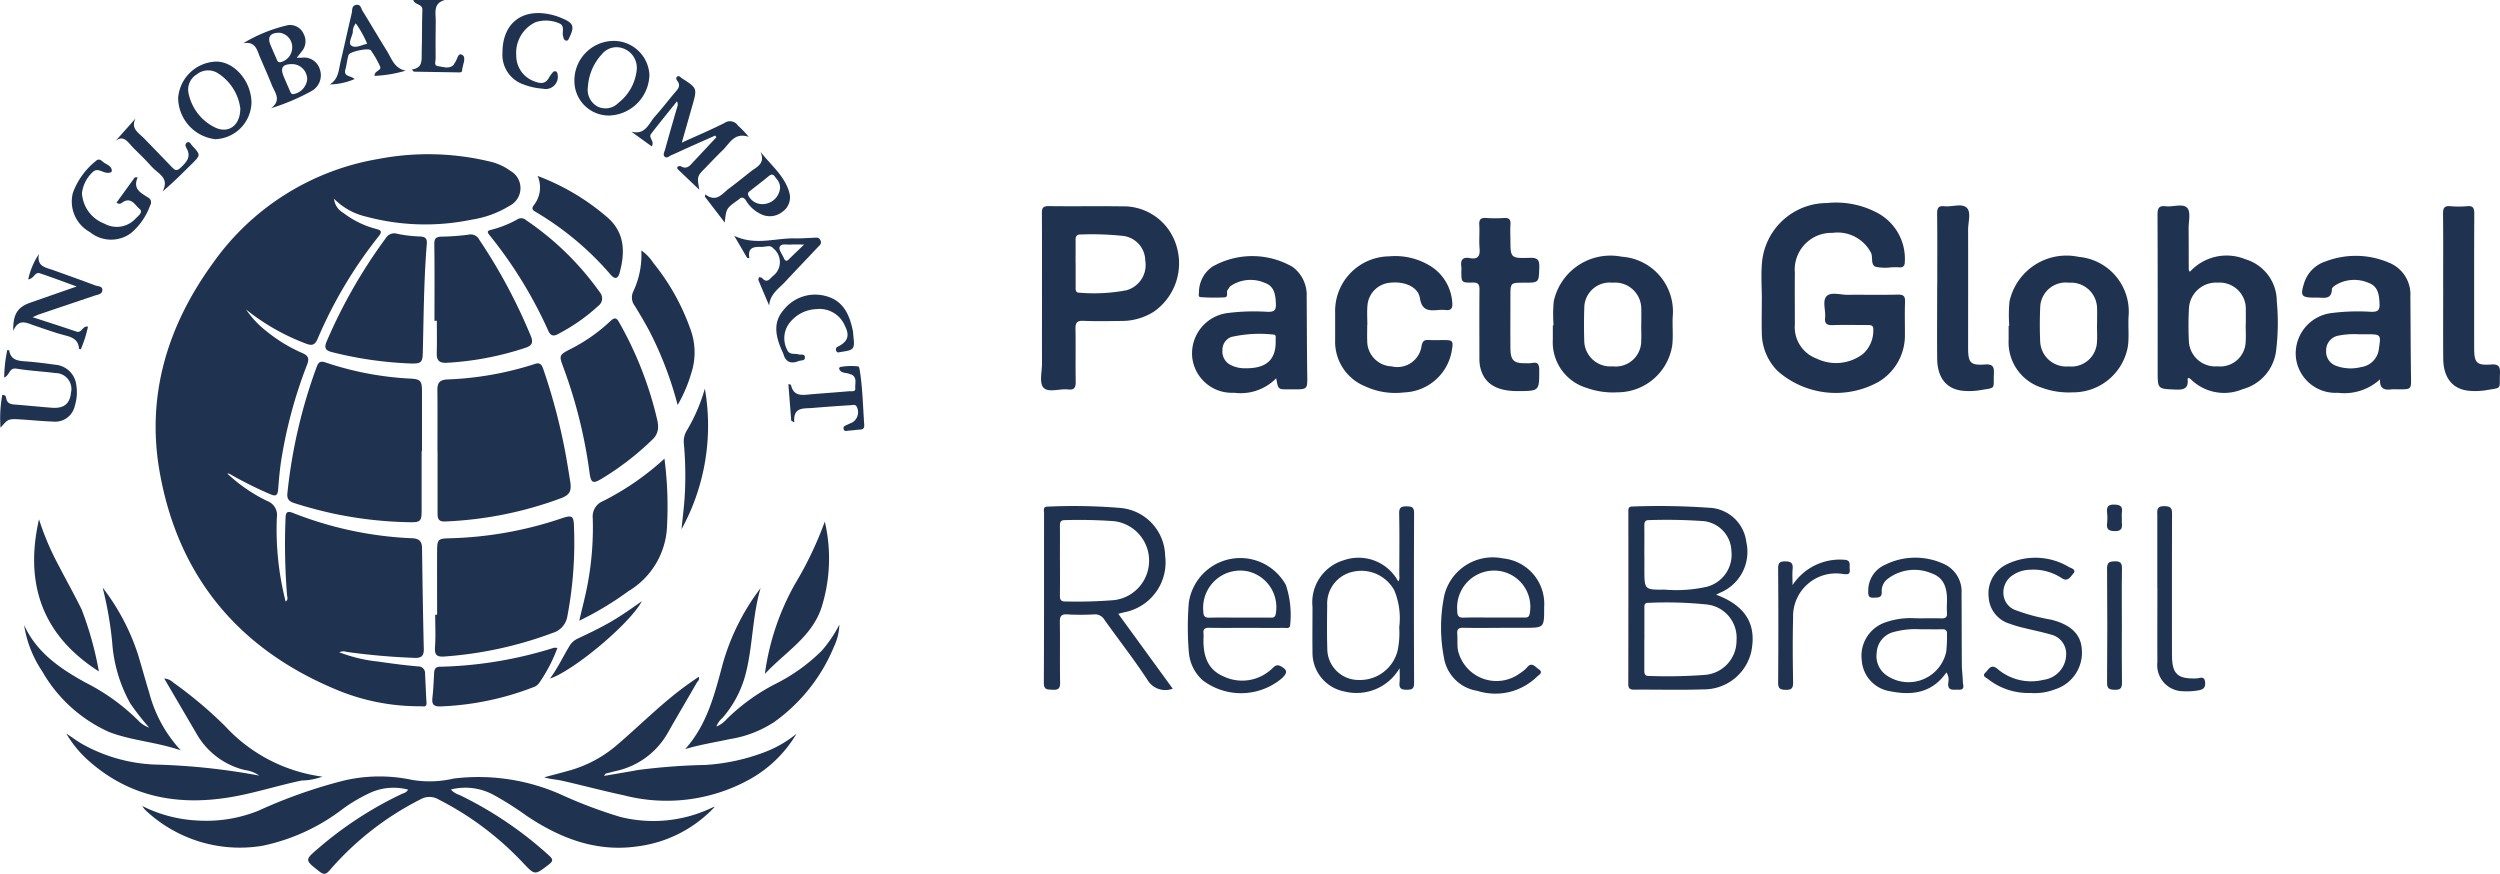 <svg id="Group_3335" data-name="Group 3335" xmlns="http://www.w3.org/2000/svg" xmlns:xlink="http://www.w3.org/1999/xlink" width="204" height="71.302" viewBox="0 0 204 71.302">
  <defs>
    <clipPath id="clip-path">
      <rect id="Rectangle_1948" data-name="Rectangle 1948" width="204" height="71.302" fill="none"/>
    </clipPath>
  </defs>
  <g id="Group_3334" data-name="Group 3334" clip-path="url(#clip-path)">
    <path id="Path_5328" data-name="Path 5328" d="M108.155,132.932a12.248,12.248,0,0,0,3.173.758c1.075.159,2.155.3,3.238.394a.547.547,0,0,1,.583.591c.043.792.071,1.584.119,2.375.024.4-.259.284-.462.286a17.465,17.465,0,0,1-6.884-1.35c-8.035-3.337-12.957-9.3-14.442-17.847-1.076-6.19.662-11.852,4.315-16.9a20.753,20.753,0,0,1,13.551-8.562,21.474,21.474,0,0,1,9.1.213,4.561,4.561,0,0,1,1.659.753,1.615,1.615,0,0,1-.053,2.852,8.246,8.246,0,0,1-3.1,1.135,18.578,18.578,0,0,1-8.611-.248,5.355,5.355,0,0,1-2.62-1.459,1.5,1.5,0,0,0,.754,1.151,7.517,7.517,0,0,0,2.665,1.308c.361.1.567.176.233.594a36.236,36.236,0,0,0-4.99,8.379c-.22.511-.46.587-.976.38a17.723,17.723,0,0,1-4.865-2.776,7.778,7.778,0,0,0,1.689,1.792,12.54,12.54,0,0,0,2.9,1.762c.468.2.594.423.4.931a37.724,37.724,0,0,0-2.141,7.974c-.108.738-.169,1.484-.229,2.228-.035.437-.154.605-.626.394a30.371,30.371,0,0,1-3.28-1.636.354.354,0,0,0-.243-.054,13.154,13.154,0,0,0,3.268,2.243,1.212,1.212,0,0,1,.778,1.319,23.716,23.716,0,0,0,.715,6.88c.235-.163.13-.374.113-.537a51.921,51.921,0,0,1-.121-6.249c.009-.521.143-.63.644-.43a29.791,29.791,0,0,0,9.724,2.053c.548.026.762.275.77.8.038,2.742.077,5.484.144,8.225.014.579-.208.76-.759.735a55.115,55.115,0,0,1-5.549-.489.757.757,0,0,0-.585.031" transform="translate(-80.465 -79.706)" fill="#1f3250"/>
    <path id="Path_5329" data-name="Path 5329" d="M131.9,467.216a10.418,10.418,0,0,1-6.276,3.234c-3.379.5-6.339-.646-9.092-2.49a26.1,26.1,0,0,0-2.639-1.677,4.819,4.819,0,0,0-3.542-.466,1.587,1.587,0,0,0,.707.444,30.736,30.736,0,0,1,7.3,4.935c.332.3.37.449-.012.742-1.142.877-1.128.892-2.1-.135a25,25,0,0,0-6.872-5.164,1.472,1.472,0,0,0-1.511-.013,24.229,24.229,0,0,0-7.4,5.783c-.319.372-.506.358-.864.076-1.173-.922-1.185-.909-.026-1.9a30.252,30.252,0,0,1,6.763-4.4c.175-.083.392-.106.526-.36a4.63,4.63,0,0,0-3.244.331,13.3,13.3,0,0,0-2.044,1.213,16.171,16.171,0,0,1-6.612,3.042,11.234,11.234,0,0,1-9.441-2.828,1.772,1.772,0,0,1-.348-.421,11.273,11.273,0,0,0,4.61,1.19,11.394,11.394,0,0,0,4.854-.8,41.116,41.116,0,0,1,6.907-2.446,12.7,12.7,0,0,1,5.6-.084,8.51,8.51,0,0,0,3.433-.1,16.591,16.591,0,0,1,8.705,1.279,37.729,37.729,0,0,0,4.887,1.848,11.084,11.084,0,0,0,7.491-.747,2.177,2.177,0,0,1,.24-.085" transform="translate(-73.564 -401.392)" fill="#1f3250"/>
    <path id="Path_5330" data-name="Path 5330" d="M182.922,223.854c0,1.608,0,3.215,0,4.823,0,.873-.089.989-.98.969a32.522,32.522,0,0,1-6.194-.7q-1.624-.353-3.207-.856c-.451-.144-.627-.351-.571-.821a42.359,42.359,0,0,1,2.4-10.328c.147-.383.317-.462.711-.331a25.664,25.664,0,0,0,6.907,1.316c.849.041.962.189.963,1.035q0,2.446,0,4.892h-.024" transform="translate(-148.517 -187.033)" fill="#1f3250"/>
    <path id="Path_5331" data-name="Path 5331" d="M261.833,224.646c0-1.654.011-3.308-.006-4.962-.006-.555.181-.818.776-.851a26.289,26.289,0,0,0,7.191-1.271c.44-.152.573.126.679.44a48.78,48.78,0,0,1,1.81,6.871c.137.755.259,1.513.381,2.271.127.788-.032,1.1-.745,1.377a30.679,30.679,0,0,1-9.478,1.9c-.591.03-.6-.333-.6-.742q0-2.515,0-5.031h-.01" transform="translate(-226.136 -187.868)" fill="#1f3250"/>
    <path id="Path_5332" data-name="Path 5332" d="M260.562,317.218c0-1.766-.009-3.533,0-5.3.006-.837.11-.919.948-.941a30.829,30.829,0,0,0,9.19-1.621c.9-.306,1.015-.212,1.031.736a31.973,31.973,0,0,1-.538,7.229,1.7,1.7,0,0,1-1.208,1.379,31.612,31.612,0,0,1-8.852,1.925c-.608.041-.787-.146-.743-.76.064-.879.016-1.766.016-2.649h.152" transform="translate(-224.893 -267.052)" fill="#1f3250"/>
    <path id="Path_5333" data-name="Path 5333" d="M1054.451,129.333c0-1.043-.083-2.093.016-3.126a5.33,5.33,0,0,1,5.29-4.813,7.178,7.178,0,0,1,4.2.845,4.241,4.241,0,0,1,2.162,3.9c0,.388-.122.536-.5.5-.2-.021-.408,0-.612,0a3.646,3.646,0,0,1-1.28-.047c-.4-.166-.212-.725-.351-1.1a3.063,3.063,0,0,0-3.155-1.664,3,3,0,0,0-3.077,3.256c-.013,1.406,0,2.811,0,4.217a2.729,2.729,0,0,0,1.776,2.785,3.621,3.621,0,0,0,3.8-.392,2.556,2.556,0,0,0,.825-1.945c.038-.425-.257-.4-.535-.4-.931,0-1.862-.024-2.792.008-.474.016-.658-.134-.606-.613.065-.6-.253-1.379.135-1.762.355-.35,1.123-.095,1.708-.1,1.362-.013,2.724.018,4.085-.016.492-.012.614.148.595.614-.035.86-.006,1.723-.011,2.584a4.407,4.407,0,0,1-2.156,3.923,7.185,7.185,0,0,1-8.221-.879,4.441,4.441,0,0,1-1.3-3.118c-.021-.884,0-1.768,0-2.652h.021" transform="translate(-910.684 -104.826)" fill="#1f3250"/>
    <path id="Path_5334" data-name="Path 5334" d="M623.266,130.861c0-2.288.008-4.576-.007-6.864,0-.4.049-.6.539-.6,2,.029,3.991-.011,5.987.019a4.5,4.5,0,0,1,4.435,3.165A4.814,4.814,0,0,1,632.41,132a4.866,4.866,0,0,1-2.639.767c-1.043.014-2.088.034-3.129-.009-.531-.022-.65.171-.641.659.026,1.427-.008,2.854.018,4.281.008.477-.084.723-.629.659-.689-.08-1.618.294-2.011-.158-.342-.393-.109-1.293-.111-1.969-.006-1.79,0-3.579,0-5.369m2.746-2.8c0,.634,0,1.269,0,1.9,0,.217-.04.505.3.5a14.02,14.02,0,0,0,3.854-.2,2.139,2.139,0,0,0,1.526-2.424,2.052,2.052,0,0,0-1.856-2.014,24.23,24.23,0,0,0-3.394-.111c-.332-.012-.439.144-.436.448.007.634,0,1.269,0,1.9" transform="translate(-538.241 -106.578)" fill="#1f3250"/>
    <path id="Path_5335" data-name="Path 5335" d="M1294.137,128.424a4.051,4.051,0,0,1,4.541-1.03,3.581,3.581,0,0,1,2.556,3.427,18.535,18.535,0,0,1-.061,4.071,3.711,3.711,0,0,1-2.718,3.1,3.878,3.878,0,0,1-4.232-.8,1.171,1.171,0,0,0-.162-.115c-.042.026-.109.052-.107.069.091.746-.244.916-.961.884-1.478-.066-1.48-.02-1.48-1.5,0-4.262.009-8.525-.012-12.787,0-.533.135-.739.677-.673.6.073,1.4-.258,1.753.142.3.341.1,1.12.108,1.7.01,1.111.006,2.222.011,3.333,0,.038.036.075.088.178m4.554,4.281h.013c0-.386.006-.771,0-1.157a2.138,2.138,0,0,0-2.276-2.245,2.223,2.223,0,0,0-2.365,2.13c-.047.9-.047,1.815,0,2.72a2.158,2.158,0,0,0,2.341,1.979,2.072,2.072,0,0,0,2.285-1.931c.037-.5.006-1,.006-1.5" transform="translate(-1115.448 -106.239)" fill="#1f3250"/>
    <path id="Path_5336" data-name="Path 5336" d="M1381.132,163.232a4.3,4.3,0,0,1-3.445,1.1,3.25,3.25,0,0,1-3.416-2.85,3.321,3.321,0,0,1,2.9-3.656,17.213,17.213,0,0,1,3.259-.1c.485,0,.682-.094.662-.63-.028-.746-.109-1.456-.9-1.735a2.921,2.921,0,0,0-2.789.253c-.088.062-.2.175-.2.266-.017.825-.6.707-1.121.686-.09,0-.181,0-.272,0-1.1,0-1.2-.132-.872-1.187a2.7,2.7,0,0,1,1.757-1.767,6.858,6.858,0,0,1,5.113.082,2.792,2.792,0,0,1,1.8,2.785c.02,2.176.018,4.352.052,6.527.016,1.046.044,1.046-1.032,1.046a4.287,4.287,0,0,0-.544,0c-.577.074-1-.023-.949-.824m-1.721-3.671a6.657,6.657,0,0,0-1.743.125,1.212,1.212,0,0,0-.936,1.194,1.231,1.231,0,0,0,.845,1.268,3.46,3.46,0,0,0,2.011.09,1.694,1.694,0,0,0,1.457-1.577c.168-1.055.129-1.1-.937-1.1h-.7" transform="translate(-1186.921 -132.281)" fill="#1f3250"/>
    <path id="Path_5337" data-name="Path 5337" d="M720.467,163.269a4.057,4.057,0,0,1-3.437,1.183,3.253,3.253,0,0,1-3.414-2.853,3.321,3.321,0,0,1,2.905-3.654,17.135,17.135,0,0,1,3.259-.094c.49,0,.677-.1.658-.634-.026-.747-.112-1.455-.907-1.732a2.907,2.907,0,0,0-2.787.257c-.1.075-.158.218-.243.323-.148.181.11.585-.261.605a16.236,16.236,0,0,1-1.969-.022c-.18-.012-.116-.269-.11-.415a2.551,2.551,0,0,1,1.108-2.077,6.579,6.579,0,0,1,6.536.03,2.848,2.848,0,0,1,1.146,2.421c.017,2.13.015,4.261.046,6.391.017,1.178.04,1.178-1.166,1.178h-.409c-.8,0-.8,0-.957-.907m-2.435-.815c1.683,0,2.451-.741,2.388-2.322-.006-.162.081-.434-.193-.427a10.307,10.307,0,0,0-3.44.2,1.111,1.111,0,0,0-.707,1.073,1.223,1.223,0,0,0,.638,1.193,2.564,2.564,0,0,0,1.315.282" transform="translate(-616.326 -132.404)" fill="#1f3250"/>
    <path id="Path_5338" data-name="Path 5338" d="M929.623,158.893a11.225,11.225,0,0,1,.017-1.963,4.733,4.733,0,0,1,5.541-3.634,4.484,4.484,0,0,1,4.171,4.809c-.054.812.051,1.639-.049,2.443a4.518,4.518,0,0,1-4.467,3.814,6.3,6.3,0,0,1-2.473-.348,3.885,3.885,0,0,1-2.8-3.965q0-.578,0-1.155h.055m7.162-.029c0-.452.014-.9,0-1.356a2.139,2.139,0,0,0-2.349-2.092,2.071,2.071,0,0,0-2.3,2.053c-.033.88-.028,1.763-.006,2.644a2.13,2.13,0,0,0,2.318,2.128,2.083,2.083,0,0,0,2.333-2.09c.018-.429,0-.859,0-1.288" transform="translate(-802.852 -132.349)" fill="#1f3250"/>
    <path id="Path_5339" data-name="Path 5339" d="M1202.471,158.922a11.683,11.683,0,0,1,.016-1.965,4.761,4.761,0,0,1,5.653-3.651,4.486,4.486,0,0,1,4.069,4.83c-.052.812.052,1.64-.054,2.443a4.525,4.525,0,0,1-4.5,3.781,6.366,6.366,0,0,1-2.536-.381,3.884,3.884,0,0,1-2.7-3.9q0-.578,0-1.155h.045m7.164-.074h.008c0-.452.015-.9,0-1.356a2.126,2.126,0,0,0-2.292-2.079,2.082,2.082,0,0,0-2.348,2c-.042.947-.043,1.9,0,2.847a2.127,2.127,0,0,0,2.318,1.982,2.089,2.089,0,0,0,2.312-1.966c.032-.472.005-.949.005-1.423" transform="translate(-1038.515 -132.345)" fill="#1f3250"/>
    <path id="Path_5340" data-name="Path 5340" d="M343.539,199.405a1.37,1.37,0,0,1-.448,1.094,22.779,22.779,0,0,1-4.191,3.232c-.691.416-.843.3-.955-.53a39.59,39.59,0,0,0-2.118-8.535c-.385-1.035-.384-1.051.6-1.555a13.8,13.8,0,0,0,3.215-2.257c.255-.241.464-.36.686.034A29.611,29.611,0,0,1,343.492,199a3.181,3.181,0,0,1,.047.4" transform="translate(-289.841 -164.645)" fill="#1f3250"/>
    <path id="Path_5341" data-name="Path 5341" d="M201.753,150.338a30.975,30.975,0,0,1-6.411-.921c-.52-.13-.707-.314-.455-.893a42.235,42.235,0,0,1,4.807-8.4.816.816,0,0,1,.966-.366,10.785,10.785,0,0,0,1.816.214c.435.017.614.144.577.6-.243,2.958-.254,5.925-.328,8.89-.02.8-.143.887-.973.879" transform="translate(-168.225 -120.676)" fill="#1f3250"/>
    <path id="Path_5342" data-name="Path 5342" d="M260,147.386c0-2.085.017-4.17-.013-6.254-.007-.458.144-.594.567-.61a19.448,19.448,0,0,0,2.235-.162.78.78,0,0,1,.875.425,44.525,44.525,0,0,1,4.19,7.83c.207.491.154.788-.414.971a24.58,24.58,0,0,1-6.447,1.23c-.6.027-.821-.194-.806-.777.024-.883.006-1.767.006-2.651H260" transform="translate(-224.547 -121.212)" fill="#1f3250"/>
    <path id="Path_5343" data-name="Path 5343" d="M981.88,310.157c2.412.9,3.319,2.425,2.866,4.651a3.966,3.966,0,0,1-3.916,3.075c-1.882.065-3.768.008-5.652.023-.356,0-.468-.115-.468-.468q.013-7.006.006-14.013c0-.228-.029-.47.325-.463a58.359,58.359,0,0,1,6.255.1,3.18,3.18,0,0,1,3.047,2.807,3.608,3.608,0,0,1-2.136,4.125c-.075.036-.15.074-.328.162m-5.861,3.632c0,.837,0,1.674,0,2.511,0,.272.013.5.379.489a41.041,41.041,0,0,0,4.546-.085,2.8,2.8,0,0,0,2.6-2.822,2.731,2.731,0,0,0-2.448-2.928,32.415,32.415,0,0,0-4.745-.131c-.357-.013-.326.225-.326.454q0,1.256,0,2.512m0-6.86v1.154c0,1.665,0,1.679,1.639,1.661a11.428,11.428,0,0,0,3.439-.229,2.7,2.7,0,0,0,2.023-2.917,2.529,2.529,0,0,0-2.444-2.455,42.378,42.378,0,0,0-4.274-.071c-.36-.008-.389.2-.387.483.008.792,0,1.583,0,2.375" transform="translate(-841.842 -261.63)" fill="#1f3250"/>
    <path id="Path_5344" data-name="Path 5344" d="M801.863,158.967c0,.431-.017.862,0,1.292a2.069,2.069,0,0,0,1.99,2.1,1.992,1.992,0,0,0,2.445-1.678c.078-.359.2-.5.575-.475.406.029.817.005,1.225.007.748,0,.8.063.673.825a4.093,4.093,0,0,1-3.913,3.447,5.845,5.845,0,0,1-3.185-.507,3.921,3.921,0,0,1-2.428-3.763c0-.748,0-1.5,0-2.244a4.463,4.463,0,0,1,4.4-4.59,5.464,5.464,0,0,1,3.5.87,3.8,3.8,0,0,1,1.657,2.91c.041.415-.063.655-.54.6a3.01,3.01,0,0,0-.612,0c-.753.065-1.329.063-1.49-.976-.143-.922-1.273-1.388-2.436-1.25a2.016,2.016,0,0,0-1.843,1.873c-.047.517-.008,1.042-.008,1.563h-.015" transform="translate(-690.297 -132.463)" fill="#1f3250"/>
    <path id="Path_5345" data-name="Path 5345" d="M330.631,413.253c.966-.168,1.868-.315,2.766-.482a50.744,50.744,0,0,1,5.488-.413,16.377,16.377,0,0,0,4.96-1.087,9.236,9.236,0,0,0,2.495-1.463,10.193,10.193,0,0,1-3.949,3.792,13.975,13.975,0,0,1-10.155,1.232c-1.683-.357-3.347-.806-5.025-1.186-.476-.108-.972-.124-1.463-.279.727-.2,1.457-.382,2.181-.59a10.151,10.151,0,0,0,3.837-2.114c1.875-1.608,3.613-3.376,5.625-4.825.312-.225.63-.44.959-.67.117.235-.074.346-.15.48-.789,1.375-1.6,2.739-2.381,4.117a6.425,6.425,0,0,1-4.276,3.1c-.263.065-.527.132-.788.205-.03.009-.046.067-.123.187" transform="translate(-281.342 -349.938)" fill="#1f3250"/>
    <path id="Path_5346" data-name="Path 5346" d="M55.419,414.079a2.6,2.6,0,0,0-1.179-.449,6.2,6.2,0,0,1-3.881-2.879c-.879-1.5-1.757-3-2.685-4.586a1.149,1.149,0,0,1,.732.323,34.331,34.331,0,0,1,4.214,3.54,13.131,13.131,0,0,0,7.96,4.143,5.157,5.157,0,0,1-1.695.316c-1.951.41-3.85,1.032-5.82,1.361-4.376.731-8.346-.042-11.706-3.106a8.977,8.977,0,0,1-1.678-2.092c.511.341.876.612,1.266.841a13.217,13.217,0,0,0,5.963,1.694,53.448,53.448,0,0,1,8.51.9" transform="translate(-34.272 -350.797)" fill="#1f3250"/>
    <path id="Path_5347" data-name="Path 5347" d="M630.9,311.694l4.448,6.113a1.688,1.688,0,0,1-2.052-.7c-1.1-1.686-2.352-3.279-3.522-4.923a.881.881,0,0,0-.837-.438,19.518,19.518,0,0,1-2.179,0c-.545-.038-.63.181-.622.66.027,1.633-.01,3.266.022,4.9.01.5-.163.614-.621.588-.408-.023-.712.026-.708-.58.027-4.6.013-9.209.019-13.813,0-.218-.123-.558.295-.549a46.1,46.1,0,0,1,5.916.106,4,4,0,0,1,3.669,3.9,4.145,4.145,0,0,1-3.338,4.615c-.13.035-.262.066-.491.125m-4.753-4.345c0,.951.01,1.9-.005,2.853-.005.336.085.5.455.484a37.076,37.076,0,0,0,4.006-.113,3.245,3.245,0,0,0-.026-6.437,39.594,39.594,0,0,0-4.007-.087c-.4-.013-.431.206-.427.515.01.928,0,1.857,0,2.785" transform="translate(-539.653 -261.611)" fill="#1f3250"/>
    <path id="Path_5348" data-name="Path 5348" d="M353.71,274.554a30.078,30.078,0,0,1,.214,5.428,6.468,6.468,0,0,1-3.154,5.385,25.744,25.744,0,0,1-4.01,2.412c.248-1.076.509-2.048.69-3.035a24.926,24.926,0,0,0,.409-5.337,1.35,1.35,0,0,1,.843-1.392,22.088,22.088,0,0,0,5.009-3.461" transform="translate(-299.491 -237.128)" fill="#1f3250"/>
    <path id="Path_5349" data-name="Path 5349" d="M878.659,132.1c0,1.572,0,1.609,1.595,1.557.659-.021.78.208.761.8-.04,1.228-.011,1.229-1.262,1.23-1.093,0-1.094,0-1.094,1.124,0,1.406-.01,2.812,0,4.218.01,1.007.272,1.248,1.26,1.229a2.665,2.665,0,0,0,.476-.014c.476-.1.617.073.616.561,0,1.72.016,1.72-1.731,1.728-1.807.008-2.812-.643-3.1-2.024a3.718,3.718,0,0,1-.052-.743c0-1.837-.014-3.674.007-5.51,0-.43-.1-.591-.561-.581-.918.019-.918-.009-.919-.946a2.139,2.139,0,0,0,0-.34c-.089-.551.113-.819.691-.71.689.129.849-.188.794-.818s.018-1.271-.022-1.9c-.029-.469.156-.582.583-.553a10.459,10.459,0,0,0,1.429,0c.426-.03.564.132.533.543-.029.383-.006.771-.006,1.156" transform="translate(-755.409 -112.619)" fill="#1f3250"/>
    <path id="Path_5350" data-name="Path 5350" d="M410.223,365.2c1.795-2,2.4-4.5,3.065-6.973a18.478,18.478,0,0,1,3.079-6.152c-.691,2.325-.624,4.775-1.246,7.105a8.854,8.854,0,0,1-1.874,3.5,1.591,1.591,0,0,0-.485.691,2.194,2.194,0,0,0,.841-.608,16.192,16.192,0,0,1,3.951-2.858,14.685,14.685,0,0,0,3.8-2.716,10.589,10.589,0,0,0,1.443-2.137,4.5,4.5,0,0,1-.438,1.791A14.193,14.193,0,0,1,417.481,363a9.218,9.218,0,0,1-3.654,1.4c-1.192.259-2.4.448-3.6.805" transform="translate(-354.303 -304.085)" fill="#1f3250"/>
    <path id="Path_5351" data-name="Path 5351" d="M14.427,354.777c1.028,2.259,2.95,3.561,5.022,4.7a16.939,16.939,0,0,1,4.286,3.084,2.212,2.212,0,0,0,.9.587,20.273,20.273,0,0,1-1.547-1.98,11.927,11.927,0,0,1-1.472-4.97,29.811,29.811,0,0,0-.78-4.474,18.018,18.018,0,0,1,2.9,5.506c.312,1.04.6,2.087.916,3.125A10.981,10.981,0,0,0,27.211,365c-2.043-.694-4.029-.789-5.86-1.5a11.868,11.868,0,0,1-5.444-4.942,9.272,9.272,0,0,1-1.481-3.787" transform="translate(-12.46 -303.774)" fill="#1f3250"/>
    <path id="Path_5352" data-name="Path 5352" d="M301.313,137.2a.754.754,0,0,1-.307.58,15.131,15.131,0,0,1-3.33,2.322c-.385.207-.6.061-.752-.276a35.587,35.587,0,0,0-4.816-7.834c-.184-.227-.184-.331.12-.407a8.677,8.677,0,0,0,2.194-.874.582.582,0,0,1,.686.08,23.544,23.544,0,0,1,5.993,5.849.852.852,0,0,1,.214.559" transform="translate(-252.179 -112.825)" fill="#1f3250"/>
    <path id="Path_5353" data-name="Path 5353" d="M792.722,316.3a4.067,4.067,0,0,1-4.517,1.9,3.21,3.21,0,0,1-2.592-3.222c-.018-1.224,0-2.448,0-3.672a3.587,3.587,0,0,1,2.546-3.811,3.673,3.673,0,0,1,4.448,1.724c.151-.184.086-.391.087-.575.006-1.655.024-3.31-.009-4.963-.01-.508.181-.592.627-.584.411.007.593.071.591.55q-.028,6.935,0,13.871c0,.487-.192.54-.6.543s-.635-.08-.59-.556c.038-.4.008-.8.008-1.205m-.035-3.3a5.917,5.917,0,0,0-.4-3.055,3.07,3.07,0,0,0-3.344-1.519,2.663,2.663,0,0,0-2.129,2.771c-.018,1.177-.028,2.355.008,3.532a2.55,2.55,0,0,0,2.573,2.535,3.16,3.16,0,0,0,3.159-2.377,6.908,6.908,0,0,0,.138-1.887" transform="translate(-678.513 -261.778)" fill="#1f3250"/>
    <path id="Path_5354" data-name="Path 5354" d="M1462.43,129.911c0-1.972.013-3.944-.01-5.915-.005-.463.106-.66.6-.616a7.4,7.4,0,0,0,1.36,0c.5-.048.591.162.589.616-.017,3.649-.01,7.3-.009,10.946,0,1.21.189,1.44,1.363,1.356.637-.046.771.165.742.743-.064,1.318.231,1.124-1.17,1.36a5.551,5.551,0,0,1-1.22.053c-1.42-.079-2.223-1.011-2.239-2.628-.019-1.972,0-3.943-.005-5.915" transform="translate(-1263.068 -106.555)" fill="#1f3250"/>
    <path id="Path_5355" data-name="Path 5355" d="M1159.592,129.562c0-1.972.014-3.943-.01-5.915-.006-.468.116-.663.6-.609.623.07,1.434-.265,1.828.138.36.368.1,1.164.1,1.771.009,3.218,0,6.436,0,9.654,0,1.206.19,1.437,1.367,1.352.644-.046.764.177.737.747-.062,1.318.231,1.117-1.173,1.357a5.458,5.458,0,0,1-1.22.052c-1.421-.082-2.22-1.014-2.235-2.632-.018-1.972,0-3.943,0-5.915" transform="translate(-1001.512 -106.21)" fill="#1f3250"/>
    <path id="Path_5356" data-name="Path 5356" d="M1121.322,343.143c-1.153,1.674-2.793,1.906-4.59,1.539a2.733,2.733,0,0,1-2.314-2.5,2.877,2.877,0,0,1,1.967-3.135,6.218,6.218,0,0,1,2.409-.321c.7.014,1.407-.013,2.109.009.354.011.5-.1.465-.463a6.961,6.961,0,0,1,0-.815c.031-1.035-.142-2.012-1.252-2.395a3.587,3.587,0,0,0-3.605.465,1.224,1.224,0,0,0-.466,1.021c.029.545-.306.474-.655.5-.454.029-.454-.238-.446-.558a2.289,2.289,0,0,1,1.353-2.118,5.538,5.538,0,0,1,4.739-.112,2.465,2.465,0,0,1,1.521,2.444c.016,1.926.009,3.852.024,5.778,0,.475.072.948.081,1.423.005.268.225.683-.362.651-.408-.023-.91.141-.824-.59a1.035,1.035,0,0,0-.152-.815m-2.1-3.523a6.7,6.7,0,0,0-2.356.264,1.835,1.835,0,0,0-1.233,1.635,1.918,1.918,0,0,0,.842,1.883,3.148,3.148,0,0,0,4.833-1.966,12.221,12.221,0,0,0,.061-1.421c.016-.29-.1-.407-.392-.4-.521.013-1.042,0-1.755,0" transform="translate(-962.495 -288.276)" fill="#1f3250"/>
    <path id="Path_5357" data-name="Path 5357" d="M867.5,339.683c-1.02,0-2.041.016-3.061-.008-.391-.009-.525.122-.494.5.037.45-.016.913.061,1.354a3.226,3.226,0,0,0,5.1,1.828,2.378,2.378,0,0,0,.521-.433c.407-.511.689-.043.962.134.427.277-.013.479-.153.622a4.854,4.854,0,0,1-4.856,1.141,3.262,3.262,0,0,1-2.721-2.709,12.946,12.946,0,0,1,.04-5.126,4.071,4.071,0,0,1,4.773-2.971,3.73,3.73,0,0,1,3.363,4c.008,1.663.008,1.663-1.63,1.663h-1.9m-.647-.839c.839,0,1.678,0,2.517,0,.192,0,.392.037.47-.256a2.958,2.958,0,0,0-2.521-3.552,3.017,3.017,0,0,0-3.378,3.262c0,.4.1.57.531.556.793-.027,1.587-.008,2.381-.008" transform="translate(-745.033 -288.449)" fill="#1f3250"/>
    <path id="Path_5358" data-name="Path 5358" d="M715.878,339.662c-1.02,0-2.041.012-3.061-.006-.348-.006-.512.094-.467.458a2.691,2.691,0,0,1,0,.407c-.039,1.362.3,2.556,1.677,3.12a3.519,3.519,0,0,0,3.92-.657c.225-.2.366-.383.735-.177.548.306.5.536.1.939a5.174,5.174,0,0,1-6.5.191,3.425,3.425,0,0,1-1.131-2.328,24.573,24.573,0,0,1,0-4,4.243,4.243,0,0,1,7.925-1.434,7.745,7.745,0,0,1,.349,3.212c0,.374-.292.274-.494.276-1.02.008-2.041,0-3.061,0m-.641-.838c.839,0,1.678,0,2.517,0,.189,0,.4.051.486-.238a3,3,0,0,0-2.365-3.557,3.036,3.036,0,0,0-3.532,3.3c.009.391.138.513.513.5.793-.019,1.587-.006,2.381-.006" transform="translate(-614.144 -288.428)" fill="#1f3250"/>
    <path id="Path_5359" data-name="Path 5359" d="M381.97,162.523a29.33,29.33,0,0,0-2.278-5.983c-.383-.717-.795-1.42-1.223-2.111a1.12,1.12,0,0,1-.131-1.143,7,7,0,0,0,.669-3.375,3.638,3.638,0,0,1,.964,1,18.2,18.2,0,0,1,3.036,5.409,5.469,5.469,0,0,1,.068,3.635,11.8,11.8,0,0,1-1.1,2.564" transform="translate(-326.675 -129.476)" fill="#1f3250"/>
    <path id="Path_5360" data-name="Path 5360" d="M1191.474,344.85a5.3,5.3,0,0,1-3.487-1.107c-.154-.131-.561-.262-.251-.545.247-.226.444-.764.981-.318a4.227,4.227,0,0,0,3.762.9,2.122,2.122,0,0,0,1.853-2.109,1.612,1.612,0,0,0-1.253-1.586c-.716-.21-1.452-.352-2.176-.536a8.709,8.709,0,0,1-1.17-.344,2.4,2.4,0,0,1-1.724-2.145,2.637,2.637,0,0,1,1.528-2.733,5.337,5.337,0,0,1,5.026.252c.171.094.646.2.336.548-.212.237-.439.7-.943.346a4.194,4.194,0,0,0-2.586-.675,2.551,2.551,0,0,0-1.349.41,1.67,1.67,0,0,0-.81,1.55,1.5,1.5,0,0,0,1,1.341,16.3,16.3,0,0,0,2.885.771c1.583.391,2.42,1.17,2.508,2.381a3.138,3.138,0,0,1-2.188,3.306,4.625,4.625,0,0,1-1.939.3" transform="translate(-1025.731 -288.306)" fill="#1f3250"/>
    <path id="Path_5361" data-name="Path 5361" d="M269.009,387.754a12.606,12.606,0,0,1-1.5,2.876.954.954,0,0,1-.492.339,23.351,23.351,0,0,1-7.526,1.556c-.6.023-.741-.179-.679-.726.077-.673.1-1.351.139-2.028.016-.292.133-.48.445-.482a33.438,33.438,0,0,0,9.327-1.546,1.19,1.19,0,0,1,.282.01" transform="translate(-223.525 -334.882)" fill="#1f3250"/>
    <path id="Path_5362" data-name="Path 5362" d="M319.1,105.291a18.794,18.794,0,0,1,5.782,3.453c1.363,1.257,1.362,2.812.922,4.444-.124.461-.358.6-.733.166A24.449,24.449,0,0,0,318.9,108.2c-.276-.162-.26-.311-.092-.529a2.331,2.331,0,0,0,.3-2.382" transform="translate(-275.24 -90.938)" fill="#1f3250"/>
    <path id="Path_5363" data-name="Path 5363" d="M457.854,324.654a20.486,20.486,0,0,1,2.471-7.359,29.48,29.48,0,0,0,2.421-5.072,13.3,13.3,0,0,1-.255,6.966c-.782,2.434-2.94,3.646-4.636,5.465" transform="translate(-395.441 -269.662)" fill="#1f3250"/>
    <path id="Path_5364" data-name="Path 5364" d="M25.706,323.279c-4.547-2.9-6.1-7.063-4.886-12.411a22.3,22.3,0,0,0,1.593,3.747c.623,1.205,1.286,2.39,1.887,3.606a27.657,27.657,0,0,1,1.406,5.058" transform="translate(-17.638 -268.492)" fill="#1f3250"/>
    <path id="Path_5365" data-name="Path 5365" d="M384.763,50.421q-1.163.517-2.325,1.034c-.414.185-.82.387-1.239.56-.178.073-.371.29-.554.142s-.035-.39.016-.575c.319-1.156.654-2.308.986-3.461a.545.545,0,0,0-.012-.488c-.724.906-1.43,1.77-2.111,2.653-.244.317.32.6.052,1.021l-1.663-1.2c1.148.308,1.42-.676,1.929-1.243.59-.658,1.125-1.365,1.7-2.034.227-.262.384-.5.151-.833-.073-.1-.184-.251-.056-.365.167-.148.287.044.406.121,1.254.808,1.253.81.843,2.248l-.856,3c1.271-.577,2.391-1.054,3.479-1.6a.78.78,0,0,1,1.105.209,7.944,7.944,0,0,1,.876.918c-1.188-.388-1.549.543-2.111,1.082-.491.471-.955.97-1.431,1.456-.674.688-.674.688-.489,1.78-.64-.611-1.183-1.127-1.724-1.646-.069-.066-.112-.169-.035-.234a.275.275,0,0,1,.248-.04c.532.316.78-.1,1.065-.4.618-.65,1.227-1.31,1.839-1.965l-.094-.137" transform="translate(-326.396 -39.363)" fill="#1f3250"/>
    <path id="Path_5366" data-name="Path 5366" d="M1291.338,309.67c0-1.973,0-3.945,0-5.917,0-.414-.087-.772.587-.764.625.007.617.29.616.739q-.016,5.679-.006,11.359c0,1.606.437,2.016,2.029,1.956.24-.009.612-.232.672.29.055.473-.154.63-.59.694a5.518,5.518,0,0,1-1.491.043,2.127,2.127,0,0,1-1.81-2.344c-.013-2.018,0-4.036,0-6.054" transform="translate(-1115.302 -261.686)" fill="#1f3250"/>
    <path id="Path_5367" data-name="Path 5367" d="M1065.592,337.093a4.624,4.624,0,0,1,4.152-2.068c.667.015.469.431.51.779.058.49-.248.413-.552.387a3.5,3.5,0,0,0-4.068,3.6c-.045,1.744-.029,3.491,0,5.235.006.466-.105.627-.6.617-.45-.009-.624-.092-.621-.592q.035-4.658,0-9.315c0-.443.12-.574.568-.573s.661.11.616.6c-.04.44-.008.887-.008,1.331" transform="translate(-919.317 -289.354)" fill="#1f3250"/>
    <path id="Path_5368" data-name="Path 5368" d="M147.9,21.726c.895-.669.3-1.294.061-1.9-.3-.757-.633-1.5-.956-2.249-.251-.58-.349-1.33-1.371-1.157a12.449,12.449,0,0,1,3.657-1.476,1.214,1.214,0,0,1,1.275.732,1.268,1.268,0,0,1-.148,1.4c-.115.156-.242.3-.423.529.2,0,.3,0,.409,0a1.339,1.339,0,0,1,1.475.938,1.471,1.471,0,0,1-.66,1.772,17.629,17.629,0,0,1-3.319,1.411m1.786-3.6c-.86-.014-1.066.277-.738,1.047q.238.559.483,1.114c.061.137.084.3.31.288a1.381,1.381,0,0,0,1.109-1.2,1.243,1.243,0,0,0-1.163-1.249m-1.1-2.562c-.769,0-1.011.348-.717,1.038.16.374.325.747.485,1.121.064.148.108.281.333.245a1.248,1.248,0,0,0,.94-1.253,1.183,1.183,0,0,0-1.042-1.151" transform="translate(-125.783 -12.894)" fill="#1f3250"/>
    <path id="Path_5369" data-name="Path 5369" d="M7.923,158.335c-.036-1.353.354-1.944,1.368-2.3,1.207-.424,2.415-.843,3.809-1.329-1.121-.4-2.064-.765-3.021-1.08-.392-.129-.464.449-.934.5a6,6,0,0,1,.871-2.068c-.191,1.027.552,1.095,1.153,1.309,1.15.411,2.3.822,3.444,1.252.21.079.568.047.579.347.014.382-.372.4-.638.487-1.5.51-3,1.013-4.5,1.522-.147.05-.286.122-.551.237,1.265.414,2.421.776,3.565,1.173.462.16.5-.509.954-.4a10.212,10.212,0,0,1-.585,1.841.613.613,0,0,1-.15-.034c-.038-.714-.507-.935-1.123-1.093-.853-.22-1.684-.527-2.521-.807-.627-.21-1.273-.617-1.722.443" transform="translate(-6.841 -131.329)" fill="#1f3250"/>
    <path id="Path_5370" data-name="Path 5370" d="M346.862,24.521a2.919,2.919,0,0,1,3.088,2.766,3.4,3.4,0,0,1-3.22,3.316,2.81,2.81,0,0,1-2.9-2.789,3.227,3.227,0,0,1,3.034-3.293M348.9,27a1.686,1.686,0,0,0-1.063-1.861,1.542,1.542,0,0,0-1.78.479,4.307,4.307,0,0,0-1.125,2.639,1.558,1.558,0,0,0,.788,1.615,1.467,1.467,0,0,0,1.7-.3A3.908,3.908,0,0,0,348.9,27" transform="translate(-296.958 -21.178)" fill="#1f3250"/>
    <path id="Path_5371" data-name="Path 5371" d="M112.619,40.2a3.062,3.062,0,0,1-2.95,2.974,3.424,3.424,0,0,1-3.033-3.36,3.213,3.213,0,0,1,3.071-2.972c1.5-.024,2.9,1.586,2.913,3.358m-.912.457a4.01,4.01,0,0,0-1.837-2.871,1.484,1.484,0,0,0-1.726.106,1.444,1.444,0,0,0-.645,1.6,3.97,3.97,0,0,0,2.165,2.734c1.076.508,2.047-.161,2.043-1.57" transform="translate(-92.099 -31.816)" fill="#1f3250"/>
    <path id="Path_5372" data-name="Path 5372" d="M46.494,99.056l1.494-2.062.239-.01c-.426.97.265,1.267.814,1.632a.45.45,0,0,1,.2.664,5.282,5.282,0,0,1-1.565,2.261,2.727,2.727,0,0,1-3.35-.086,2.838,2.838,0,0,1-1.391-3.189,5.906,5.906,0,0,1,1.88-2.613c.2-.192.38-.11.535.037.253.242.7.308.762.707.033.214-.2.237-.4.22-.384-.032-.768-.426-1.15-.064a2.79,2.79,0,0,0-.883,1.721,2.828,2.828,0,0,0,1.818,2.488,2.079,2.079,0,0,0,2.556-.407c.208-.22.663-.526.313-.805s-.663-.978-1.354-.538c-.118.075-.24.234-.513.044" transform="translate(-36.99 -82.518)" fill="#1f3250"/>
    <path id="Path_5373" data-name="Path 5373" d="M409.857,232.709a17.563,17.563,0,0,1-1.908,11.47c.088-.878.2-1.754.259-2.634a29.16,29.16,0,0,0-.069-4.4,1.7,1.7,0,0,1,.214-.977,14.279,14.279,0,0,0,1.5-3.46" transform="translate(-352.339 -200.987)" fill="#1f3250"/>
    <path id="Path_5374" data-name="Path 5374" d="M423.581,96.651l-1.623-2.114.036-.189c.912.693,1.369-.06,1.922-.472.6-.447,1.183-.918,1.769-1.383.49-.389,1.234-.643.808-1.618.882,1.115,1.973,1.973,2.35,3.317a1.416,1.416,0,0,1-.557,1.572,1.627,1.627,0,0,1-1.731.207,2.858,2.858,0,0,1-1.246-1.121c-.178-.272-.362-.315-.6-.083a.43.43,0,0,1-.054.042c-.955.683-.955.683-1.076,1.843m4.514-2.844a1.075,1.075,0,0,0-.293-.735c-.16-.19-.271-.512-.622-.223-.5.414-1.024.81-1.538,1.213-.156.122-.234.228-.1.445a1.288,1.288,0,0,0,1.45.592,1.431,1.431,0,0,0,1.1-1.291" transform="translate(-364.438 -78.486)" fill="#1f3250"/>
    <path id="Path_5375" data-name="Path 5375" d="M.343,211.766a11.279,11.279,0,0,1,.252-2.247c.076.015.152.017.154.031.137.823.757.856,1.407.9.791.059,1.579.164,2.365.272A1.873,1.873,0,0,1,6.228,212.4a3.7,3.7,0,0,1-.125,1.682,1.64,1.64,0,0,1-1.771,1.277c-.883-.027-1.764-.123-2.647-.175-1.014-.059-1.014-.053-1.642.678a10.5,10.5,0,0,1,.14-2.667.248.248,0,0,1,.317.239c.061.389.3.505.664.532,1.018.077,2.033.184,3.05.263,1,.078,1.481-.308,1.583-1.246A1.3,1.3,0,0,0,4.527,211.4c-1.057-.135-2.127-.185-3.176-.36-.616-.1-.536.526-1.008.728" transform="translate(0 -180.958)" fill="#1f3250"/>
    <path id="Path_5376" data-name="Path 5376" d="M1262.513,341.254c0,1.54-.016,3.08.01,4.62.008.456-.088.639-.588.623-.439-.014-.632-.074-.628-.584q.037-4.654,0-9.309c0-.5.178-.577.623-.588.493-.012.6.155.593.618-.028,1.54-.01,3.08-.01,4.62" transform="translate(-1089.37 -290.211)" fill="#1f3250"/>
    <path id="Path_5377" data-name="Path 5377" d="M467.958,177.554a2.912,2.912,0,0,0-2.305,1.252,2.053,2.053,0,0,0-.1,2.075c.187.443.624.264.945.37.175.058.469-.079.5.214.031.338-.3.244-.489.321-.641.265-1.084.1-1.274-.6a.847.847,0,0,0-.056-.123c-.527-1.161-.858-2.362.079-3.438a3.275,3.275,0,0,1,3.486-1.126c1.417.387,1.908,1.55,2.173,2.849.022.11.019.225.032.338.127,1.158.092,1.2-1.047,1.37-.129.019-.264.093-.341-.091a.243.243,0,0,1,.113-.344c.74-.36,1.033-.829.609-1.66a2.252,2.252,0,0,0-2.318-1.411" transform="translate(-401.319 -152.33)" fill="#1f3250"/>
    <path id="Path_5378" data-name="Path 5378" d="M442.381,146.828c-.3-.692-.595-1.384-.88-2.08-.025-.061.04-.159.062-.239.081.024.191.022.238.076.369.425.591.137.854-.139a1.428,1.428,0,0,0,.056-2.284.444.444,0,0,0-.412-.171c-.2.013-.406.061-.608.056-.585-.015-1.084.054-.926.925l-.182-.03-1.053-1.8c1.724.817,3.347.174,4.951.208.5.011,1-.031,1.495-.048.219-.008.448-.082.586.2s-.073.42-.219.575c-.883.941-1.78,1.87-2.658,2.816-.519.559-1.242,1-1.305,1.942m2.853-4.983c-.477,0-.781-.019-1.082.005-.325.026-.8-.118-.919.2-.084.229.22.6.35.909.086.2.2.3.393.1.378-.37.761-.735,1.258-1.214" transform="translate(-379.616 -121.899)" fill="#1f3250"/>
    <path id="Path_5379" data-name="Path 5379" d="M300.77,11.073c0-2.475,1.672-3.719,4.139-3.076a5.281,5.281,0,0,1,.7.245c.975.409,1.065.666.6,1.629-.052.107-.083.212-.222.206s-.195-.1-.232-.211c-.014-.043-.018-.089-.032-.131-.121-.358.187-.875-.338-1.075a2.709,2.709,0,0,0-1.926-.081,2.763,2.763,0,0,0-1.563,2.7,2.218,2.218,0,0,0,1.5,2.129c.506.2.915.206,1.191-.347a2.438,2.438,0,0,1,.282-.382.222.222,0,0,1,.3-.073.315.315,0,0,1,.1.223A.991.991,0,0,1,304.075,14a5.456,5.456,0,0,1-1.585-.347,2.553,2.553,0,0,1-1.72-2.578" transform="translate(-259.77 -6.762)" fill="#1f3250"/>
    <path id="Path_5380" data-name="Path 5380" d="M197.471,9.363c.718-.448.717-1.189.872-1.85.311-1.321.6-2.648.911-3.968.058-.244-.019-.591.347-.667.386-.08.414.292.542.5.669,1.077,1.306,2.174,1.978,3.249.392.627.606,1.435,1.535,1.614a10.437,10.437,0,0,1-2.536.426c-.047-.441.624-.4.434-.8a7.743,7.743,0,0,0-.746-1.288c-.162-.221-1.72.106-1.809.375-.126.384-.153.8-.263,1.19-.172.606.442.493.754.781a5.358,5.358,0,0,1-2.019.441m2.116-4.983a1.087,1.087,0,0,0-.246.726c-.066.369-.389.878-.129,1.08.333.259.838-.038,1.3-.142a8.4,8.4,0,0,0-.927-1.664" transform="translate(-170.552 -2.476)" fill="#1f3250"/>
    <path id="Path_5381" data-name="Path 5381" d="M472.159,223.535c-.077-.983-.155-1.965-.235-2.984.134.037.206.041.21.061.222,1.009.977.828,1.688.768,1.015-.086,2.032-.156,3.047-.244.2-.017.553.079.516-.257-.041-.369.175-.837-.294-1.1-.038-.021-.092-.014-.131-.035-.286-.156-.705-.032-.881-.409-.05-.106.057-.184.138-.191a5.025,5.025,0,0,1,1.415-.034c.056.011.1.188.114.293.239,1.477.262,2.973.367,4.461.017.24-.05.386-.327.4-.316.014-.63.069-.946.085-.141.007-.342.1-.405-.119-.072-.248.152-.29.306-.368.121-.061.249-.108.372-.166a.969.969,0,0,0,.392-1.292c-.123-.226-.313-.144-.476-.133q-1.593.1-3.184.23c-.7.056-1.546-.091-1.438,1.177l-.249-.143" transform="translate(-407.593 -189.209)" fill="#1f3250"/>
    <path id="Path_5382" data-name="Path 5382" d="M70.795,70.828c-.449.843.266,1.2.7,1.648.751.788,1.523,1.555,2.269,2.347.245.261.4.323.7.038.486-.463.9-.9.472-1.611-.1-.166-.125-.376.088-.467.186-.079.255.137.355.243.741.795.737.793-.016,1.539s-1.49,1.487-2.372,2.236c.61-1.141-.4-1.462-.878-2.016-.461-.529-.972-1.015-1.472-1.509-.449-.443-.8-1.16-1.484-.6l1.642-1.85" transform="translate(-59.726 -61.173)" fill="#1f3250"/>
    <path id="Path_5383" data-name="Path 5383" d="M246.564,5.668c.95-.122.775-.85.8-1.444.042-1.132.008-2.266.054-3.4.022-.55-.622-.38-.743-.825h2.578c-.989.279-.735,1.065-.743,1.729-.012,1.02-.024,2.04-.01,3.059,0,.213-.167.575.2.614.406.043.848.258,1.237-.074.049-.042.062-.124.108-.171.228-.235.247-.921.647-.664.338.218-.012.832-.033,1.272-.007.148-.154.146-.264.144q-1.836-.024-3.671-.059c-.029,0-.056-.063-.158-.184" transform="translate(-212.953 -0.001)" fill="#1f3250"/>
    <path id="Path_5384" data-name="Path 5384" d="M329.225,366.193c.659-.9,1.076-1.818,1.6-2.674a1.5,1.5,0,0,1,.586-.551c.919-.439,1.839-.87,2.723-1.379s1.705-1.088,2.59-1.713c-1,1.867-5.577,5.673-7.5,6.316" transform="translate(-284.346 -310.82)" fill="#1f3250"/>
    <path id="Path_5385" data-name="Path 5385" d="M1262.477,303.087c0,.135-.01.271,0,.405.04.43,0,.708-.583.7-.527-.01-.678-.179-.619-.665a4.139,4.139,0,0,0,0-.81c-.033-.433,0-.7.585-.688.521.012.69.167.616.656a2.734,2.734,0,0,0,0,.405" transform="translate(-1089.334 -260.854)" fill="#1f3250"/>
  </g>
</svg>
